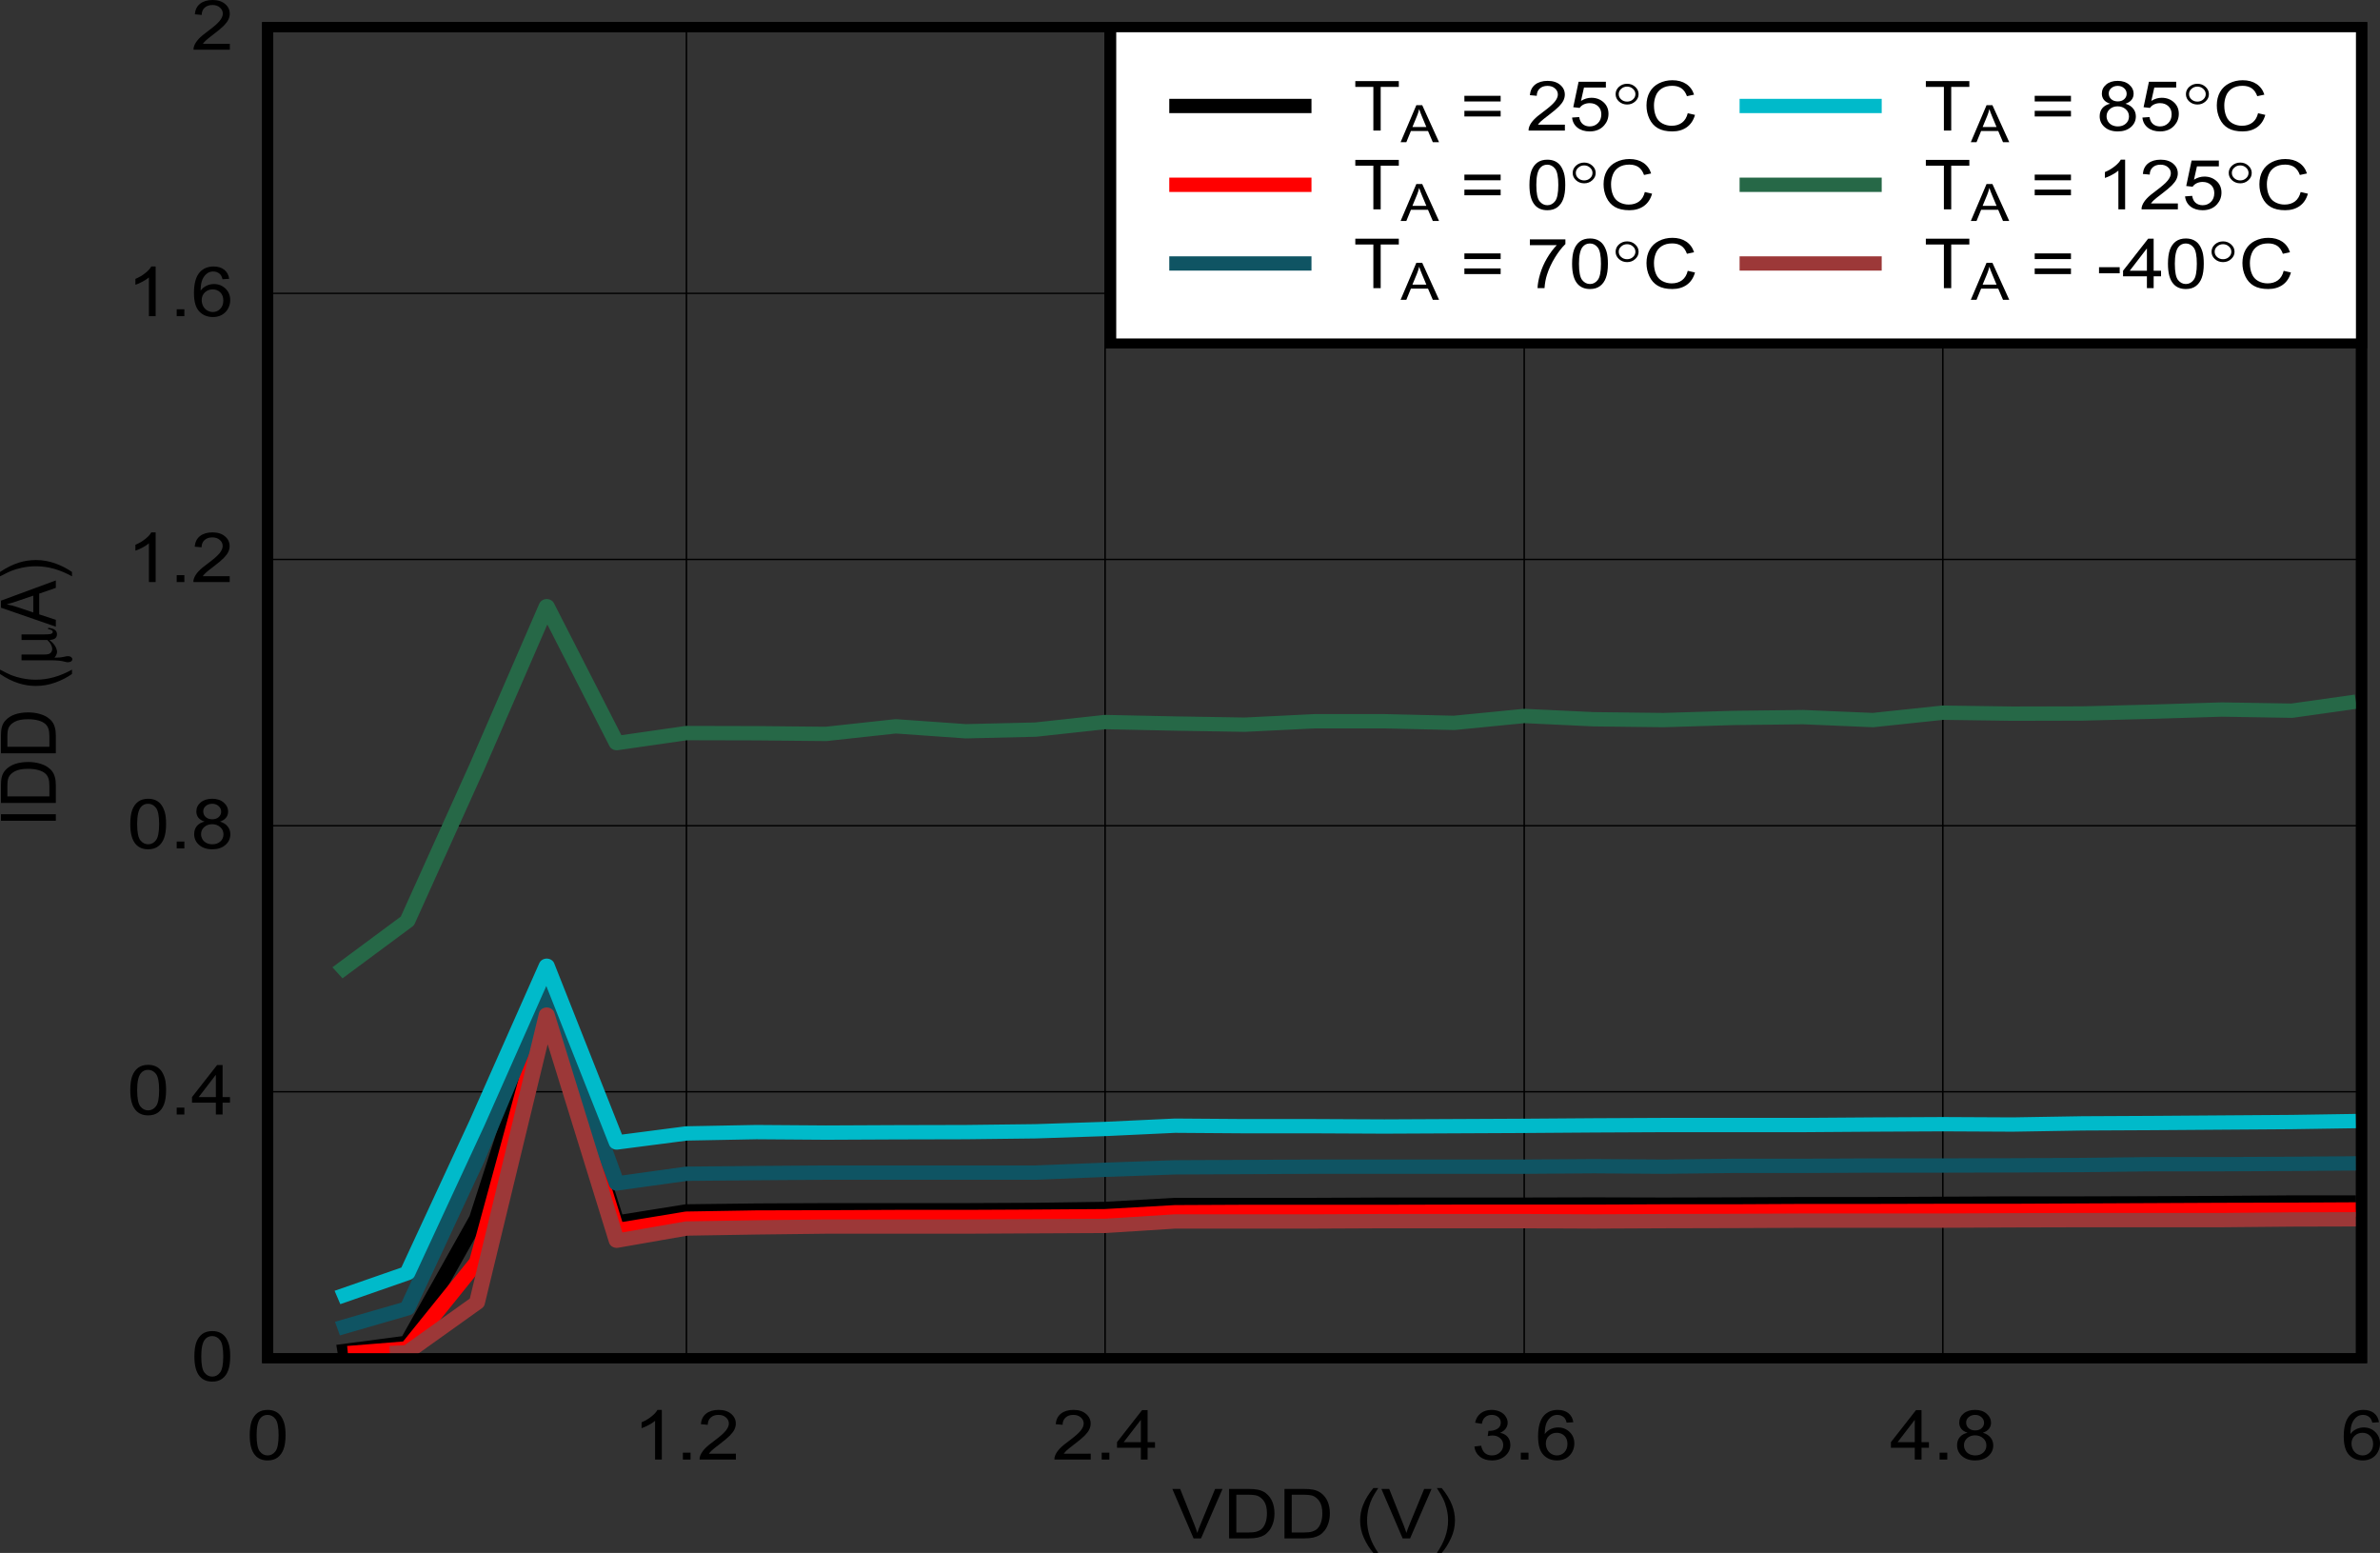 <?xml version="1.0" encoding="UTF-8" standalone="no"?>
<svg
   xmlns:dc="http://purl.org/dc/elements/1.1/"
   xmlns:cc="http://creativecommons.org/ns#"
   xmlns:rdf="http://www.w3.org/1999/02/22-rdf-syntax-ns#"
   xmlns:svg="http://www.w3.org/2000/svg"
   xmlns="http://www.w3.org/2000/svg"
   xmlns:xlink="http://www.w3.org/1999/xlink"
   xmlns:sodipodi="http://sodipodi.sourceforge.net/DTD/sodipodi-0.dtd"
   xmlns:inkscape="http://www.inkscape.org/namespaces/inkscape"
   sodipodi:docname="IDDvsVDD.pdf"
   id="svg442"
   version="1.2"
   viewBox="0 0 512.89 334.6"
   height="334.6pt"
   width="512.89pt">
  <rect x="0" y="0" width="512.89" height="334.6" fill="#333333" stroke="none"/>
  <sodipodi:namedview
     id="namedview444"
     inkscape:window-height="480"
     inkscape:window-width="640"
     inkscape:pageshadow="2"
     inkscape:pageopacity="0"
     guidetolerance="10"
     gridtolerance="10"
     objecttolerance="10"
     borderopacity="1"
     bordercolor="#666666"
     pagecolor="#ffffff" />
  <defs
     id="defs103">
    <g
       id="g101">
      <symbol
         id="glyph0-0"
         overflow="visible">
        <path
           inkscape:connector-curvature="0"
           id="path2"
           d="m 2.062,0 v -9.312 h 8.266 V 0 Z m 0.266,-0.234 h 7.75 v -8.844 h -7.75 z m 0,0"
           style="stroke:none" />
      </symbol>
      <symbol
         id="glyph0-1"
         overflow="visible">
        <path
           inkscape:connector-curvature="0"
           id="path5"
           d="M 4.656,0 0.078,-10.656 h 1.688 l 3.078,7.734 c 0.246,0.625 0.457,1.211 0.625,1.75 0.176,-0.582 0.391,-1.164 0.641,-1.75 l 3.188,-7.734 h 1.594 L 6.266,0 Z m 0,0"
           style="stroke:none" />
      </symbol>
      <symbol
         id="glyph0-2"
         overflow="visible">
        <path
           inkscape:connector-curvature="0"
           id="path8"
           d="m 1.281,0 v -10.656 h 4.078 c 0.914,0 1.613,0.055 2.094,0.156 0.676,0.137 1.254,0.387 1.734,0.75 0.621,0.48 1.094,1.09 1.406,1.828 0.309,0.742 0.469,1.586 0.469,2.531 0,0.812 -0.113,1.535 -0.328,2.156 -0.211,0.625 -0.48,1.148 -0.812,1.562 -0.324,0.406 -0.68,0.73 -1.062,0.969 -0.387,0.23 -0.855,0.41 -1.406,0.531 C 6.898,-0.055 6.262,0 5.547,0 Z m 1.562,-1.266 H 5.375 c 0.77,0 1.379,-0.062 1.828,-0.188 C 7.648,-1.586 8.004,-1.77 8.266,-2 8.637,-2.34 8.926,-2.797 9.125,-3.359 9.332,-3.918 9.438,-4.602 9.438,-5.406 9.438,-6.52 9.23,-7.375 8.828,-7.969 8.422,-8.57 7.93,-8.977 7.359,-9.188 6.93,-9.332 6.254,-9.406 5.328,-9.406 H 2.844 Z m 0,0"
           style="stroke:none" />
      </symbol>
      <symbol
         id="glyph0-3"
         overflow="visible">
        <path
           inkscape:connector-curvature="0"
           id="path11"
           d=""
           style="stroke:none" />
      </symbol>
      <symbol
         id="glyph0-4"
         overflow="visible">
        <path
           inkscape:connector-curvature="0"
           id="path14"
           d="M 3.859,3.141 C 3.055,2.223 2.379,1.152 1.828,-0.062 1.273,-1.277 1,-2.547 1,-3.859 1,-5.012 1.207,-6.117 1.625,-7.172 2.102,-8.398 2.848,-9.625 3.859,-10.844 H 4.906 C 4.258,-9.832 3.824,-9.113 3.609,-8.688 3.285,-8.008 3.027,-7.309 2.844,-6.594 2.613,-5.688 2.5,-4.773 2.5,-3.859 c 0,2.336 0.801,4.664 2.406,7 z m 0,0"
           style="stroke:none" />
      </symbol>
      <symbol
         id="glyph0-5"
         overflow="visible">
        <path
           inkscape:connector-curvature="0"
           id="path17"
           d="M 2.047,3.141 H 1 c 1.613,-2.336 2.422,-4.664 2.422,-7 0,-0.902 -0.121,-1.805 -0.359,-2.703 C 2.883,-7.289 2.629,-7.988 2.297,-8.656 2.086,-9.09 1.652,-9.82 1,-10.844 h 1.047 c 1.008,1.219 1.754,2.445 2.234,3.672 0.414,1.055 0.625,2.16 0.625,3.312 0,1.312 -0.285,2.582 -0.844,3.797 C 3.508,1.152 2.836,2.223 2.047,3.141 Z m 0,0"
           style="stroke:none" />
      </symbol>
      <symbol
         id="glyph0-6"
         overflow="visible">
        <path
           inkscape:connector-curvature="0"
           id="path20"
           d="m 0.688,-5.25 c 0,-1.258 0.141,-2.273 0.422,-3.047 0.289,-0.77 0.719,-1.363 1.281,-1.781 0.57,-0.414 1.289,-0.625 2.156,-0.625 0.633,0 1.191,0.117 1.672,0.344 0.477,0.23 0.875,0.566 1.188,1 0.309,0.438 0.555,0.973 0.734,1.594 0.176,0.617 0.266,1.457 0.266,2.516 0,1.25 -0.148,2.262 -0.438,3.031 C 7.688,-1.457 7.258,-0.863 6.688,-0.438 6.125,-0.02 5.41,0.188 4.547,0.188 3.398,0.188 2.504,-0.18 1.859,-0.922 1.078,-1.805 0.688,-3.25 0.688,-5.25 Z m 1.484,0 c 0,1.75 0.227,2.918 0.688,3.5 0.457,0.574 1.02,0.859 1.688,0.859 0.664,0 1.223,-0.289 1.672,-0.875 0.457,-0.582 0.688,-1.742 0.688,-3.484 0,-1.758 -0.23,-2.926 -0.688,-3.5 -0.449,-0.582 -1.012,-0.875 -1.688,-0.875 -0.668,0 -1.199,0.258 -1.594,0.766 C 2.426,-8.203 2.172,-6.996 2.172,-5.25 Z m 0,0"
           style="stroke:none" />
      </symbol>
      <symbol
         id="glyph0-7"
         overflow="visible">
        <path
           inkscape:connector-curvature="0"
           id="path23"
           d="M 6.156,0 H 4.703 v -8.344 c -0.344,0.305 -0.805,0.605 -1.375,0.906 -0.562,0.305 -1.074,0.527 -1.531,0.672 V -8.031 c 0.809,-0.34 1.52,-0.758 2.125,-1.25 0.613,-0.488 1.047,-0.961 1.297,-1.422 h 0.938 z m 0,0"
           style="stroke:none" />
      </symbol>
      <symbol
         id="glyph0-8"
         overflow="visible">
        <path
           inkscape:connector-curvature="0"
           id="path26"
           d="M 1.5,0 V -1.484 H 3.156 V 0 Z m 0,0"
           style="stroke:none" />
      </symbol>
      <symbol
         id="glyph0-9"
         overflow="visible">
        <path
           inkscape:connector-curvature="0"
           id="path29"
           d="M 8.328,-1.266 V 0 H 0.5 C 0.488,-0.309 0.547,-0.613 0.672,-0.906 0.867,-1.383 1.188,-1.859 1.625,-2.328 2.059,-2.793 2.695,-3.332 3.531,-3.938 c 1.277,-0.945 2.145,-1.695 2.594,-2.25 0.457,-0.559 0.688,-1.086 0.688,-1.578 0,-0.52 -0.211,-0.957 -0.625,-1.312 C 5.781,-9.441 5.242,-9.625 4.578,-9.625 c -0.699,0 -1.258,0.195 -1.672,0.578 -0.418,0.375 -0.633,0.898 -0.641,1.562 L 0.781,-7.625 c 0.09,-0.996 0.473,-1.758 1.141,-2.281 0.676,-0.527 1.57,-0.797 2.688,-0.797 1.133,0 2.035,0.289 2.703,0.859 0.664,0.562 1,1.262 1,2.094 0,0.43 -0.102,0.852 -0.297,1.266 -0.199,0.406 -0.523,0.84 -0.969,1.297 -0.449,0.461 -1.195,1.086 -2.234,1.875 -0.875,0.668 -1.441,1.121 -1.688,1.359 -0.242,0.23 -0.445,0.461 -0.609,0.688 z m 0,0"
           style="stroke:none" />
      </symbol>
      <symbol
         id="glyph0-10"
         overflow="visible">
        <path
           inkscape:connector-curvature="0"
           id="path32"
           d="M 5.344,0 V -2.547 H 0.203 V -3.75 l 5.406,-6.906 h 1.188 V -3.75 h 1.594 v 1.203 H 6.797 V 0 Z m 0,-3.75 V -8.562 L 1.641,-3.75 Z m 0,0"
           style="stroke:none" />
      </symbol>
      <symbol
         id="glyph0-11"
         overflow="visible">
        <path
           inkscape:connector-curvature="0"
           id="path35"
           d="m 0.688,-2.812 1.453,-0.172 c 0.164,0.742 0.445,1.277 0.844,1.609 0.402,0.324 0.898,0.484 1.484,0.484 0.676,0 1.25,-0.211 1.719,-0.641 C 6.664,-1.957 6.906,-2.488 6.906,-3.125 6.906,-3.715 6.684,-4.207 6.25,-4.594 5.812,-4.988 5.254,-5.188 4.578,-5.188 c -0.273,0 -0.613,0.051 -1.016,0.141 L 3.719,-6.188 c 0.09,0 0.172,0 0.234,0 0.621,0 1.18,-0.141 1.672,-0.422 0.496,-0.289 0.75,-0.742 0.75,-1.359 0,-0.477 -0.184,-0.875 -0.547,-1.188 C 5.461,-9.465 4.996,-9.625 4.438,-9.625 c -0.574,0 -1.051,0.164 -1.422,0.484 -0.375,0.312 -0.617,0.793 -0.719,1.438 L 0.844,-7.938 c 0.176,-0.871 0.578,-1.551 1.203,-2.031 0.633,-0.488 1.422,-0.734 2.359,-0.734 0.645,0 1.238,0.129 1.781,0.375 0.539,0.25 0.953,0.598 1.234,1.031 0.289,0.43 0.438,0.883 0.438,1.359 0,0.469 -0.145,0.895 -0.422,1.266 -0.273,0.375 -0.676,0.68 -1.203,0.906 0.695,0.137 1.238,0.434 1.625,0.891 0.383,0.461 0.578,1.039 0.578,1.734 0,0.93 -0.379,1.715 -1.125,2.359 -0.75,0.648 -1.707,0.969 -2.859,0.969 -1.043,0 -1.91,-0.273 -2.594,-0.828 C 1.18,-1.199 0.789,-1.926 0.688,-2.812 Z m 0,0"
           style="stroke:none" />
      </symbol>
      <symbol
         id="glyph0-12"
         overflow="visible">
        <path
           inkscape:connector-curvature="0"
           id="path38"
           d="m 8.219,-8.047 -1.438,0.094 C 6.656,-8.461 6.473,-8.832 6.234,-9.062 5.836,-9.434 5.352,-9.625 4.781,-9.625 4.312,-9.625 3.902,-9.508 3.562,-9.281 3.102,-8.977 2.738,-8.535 2.469,-7.953 2.207,-7.379 2.07,-6.559 2.062,-5.5 2.414,-5.977 2.844,-6.332 3.344,-6.562 3.852,-6.801 4.383,-6.922 4.938,-6.922 c 0.965,0 1.789,0.324 2.469,0.969 0.684,0.648 1.031,1.48 1.031,2.5 0,0.668 -0.164,1.289 -0.484,1.859 C 7.629,-1.02 7.184,-0.574 6.625,-0.266 6.07,0.035 5.441,0.188 4.734,0.188 3.516,0.188 2.523,-0.211 1.766,-1.016 1.004,-1.816 0.625,-3.141 0.625,-4.984 c 0,-2.059 0.422,-3.562 1.266,-4.5 0.738,-0.809 1.734,-1.219 2.984,-1.219 0.926,0 1.688,0.238 2.281,0.703 0.59,0.469 0.945,1.121 1.062,1.953 z m -5.922,4.594 c 0,0.449 0.102,0.883 0.312,1.297 C 2.824,-1.75 3.125,-1.434 3.5,-1.219 3.883,-1 4.285,-0.891 4.703,-0.891 c 0.613,0 1.141,-0.223 1.578,-0.672 0.445,-0.445 0.672,-1.051 0.672,-1.812 0,-0.738 -0.223,-1.32 -0.656,-1.75 -0.438,-0.426 -0.988,-0.641 -1.641,-0.641 -0.656,0 -1.215,0.215 -1.672,0.641 -0.461,0.43 -0.688,0.988 -0.688,1.672 z m 0,0"
           style="stroke:none" />
      </symbol>
      <symbol
         id="glyph0-13"
         overflow="visible">
        <path
           inkscape:connector-curvature="0"
           id="path41"
           d="M 2.922,-5.781 C 2.316,-5.977 1.867,-6.258 1.578,-6.625 c -0.293,-0.371 -0.438,-0.816 -0.438,-1.328 0,-0.777 0.305,-1.43 0.922,-1.953 0.621,-0.527 1.453,-0.797 2.484,-0.797 1.027,0 1.859,0.273 2.484,0.812 0.633,0.543 0.953,1.199 0.953,1.969 0,0.5 -0.148,0.934 -0.438,1.297 -0.281,0.367 -0.723,0.648 -1.312,0.844 0.727,0.219 1.281,0.57 1.656,1.047 0.383,0.469 0.578,1.035 0.578,1.688 0,0.918 -0.363,1.691 -1.078,2.312 C 6.672,-0.117 5.727,0.188 4.562,0.188 3.395,0.188 2.449,-0.125 1.734,-0.75 c -0.711,-0.621 -1.062,-1.398 -1.062,-2.328 0,-0.695 0.191,-1.281 0.578,-1.75 0.395,-0.465 0.953,-0.785 1.672,-0.953 z M 2.625,-8 c 0,0.512 0.18,0.93 0.547,1.25 0.363,0.312 0.832,0.469 1.406,0.469 0.559,0 1.02,-0.156 1.375,-0.469 0.352,-0.32 0.531,-0.711 0.531,-1.172 0,-0.477 -0.184,-0.879 -0.547,-1.203 -0.367,-0.332 -0.824,-0.5 -1.375,-0.5 -0.555,0 -1.02,0.164 -1.391,0.484 C 2.805,-8.828 2.625,-8.445 2.625,-8 Z m -0.469,4.922 c 0,0.375 0.098,0.742 0.297,1.094 0.195,0.344 0.488,0.617 0.875,0.812 0.395,0.188 0.812,0.281 1.25,0.281 0.695,0 1.27,-0.195 1.719,-0.594 0.457,-0.402 0.688,-0.922 0.688,-1.547 0,-0.633 -0.238,-1.156 -0.703,-1.562 -0.469,-0.414 -1.055,-0.625 -1.75,-0.625 -0.68,0 -1.246,0.211 -1.703,0.625 C 2.379,-4.188 2.156,-3.68 2.156,-3.078 Z m 0,0"
           style="stroke:none" />
      </symbol>
      <symbol
         id="glyph0-14"
         overflow="visible">
        <path
           inkscape:connector-curvature="0"
           id="path44"
           d="M 4.281,0 V -9.406 H 0.391 v -1.25 h 9.375 v 1.25 H 5.859 V 0 Z m 0,0"
           style="stroke:none" />
      </symbol>
      <symbol
         id="glyph0-15"
         overflow="visible">
        <path
           inkscape:connector-curvature="0"
           id="path47"
           d="m 8.734,-6.266 h -7.812 v -1.219 h 7.812 z m 0,3.234 h -7.812 V -4.25 h 7.812 z m 0,0"
           style="stroke:none" />
      </symbol>
      <symbol
         id="glyph0-16"
         overflow="visible">
        <path
           inkscape:connector-curvature="0"
           id="path50"
           d="M 0.688,-2.797 2.219,-2.906 c 0.102,0.668 0.359,1.176 0.766,1.516 0.414,0.336 0.914,0.5 1.5,0.5 C 5.18,-0.891 5.77,-1.125 6.25,-1.594 6.738,-2.07 6.984,-2.707 6.984,-3.5 6.984,-4.238 6.746,-4.82 6.281,-5.25 5.82,-5.684 5.215,-5.906 4.469,-5.906 4,-5.906 3.57,-5.809 3.188,-5.625 c -0.375,0.188 -0.668,0.441 -0.875,0.75 l -1.375,-0.156 1.156,-5.484 h 5.875 v 1.25 H 3.25 l -0.641,2.875 C 3.324,-6.836 4.07,-7.062 4.844,-7.062 c 1.039,0 1.914,0.324 2.625,0.969 0.707,0.637 1.062,1.465 1.062,2.484 0,0.961 -0.316,1.793 -0.938,2.5 C 6.832,-0.242 5.793,0.188 4.484,0.188 3.41,0.188 2.527,-0.082 1.844,-0.625 1.164,-1.176 0.777,-1.898 0.688,-2.797 Z m 0,0"
           style="stroke:none" />
      </symbol>
      <symbol
         id="glyph0-17"
         overflow="visible">
        <path
           inkscape:connector-curvature="0"
           id="path53"
           d="m 9.719,-3.734 1.562,0.359 c -0.324,1.156 -0.914,2.043 -1.766,2.656 -0.855,0.605 -1.898,0.906 -3.125,0.906 -1.281,0 -2.324,-0.234 -3.125,-0.703 -0.793,-0.465 -1.398,-1.145 -1.812,-2.031 -0.418,-0.883 -0.625,-1.836 -0.625,-2.859 0,-1.113 0.234,-2.082 0.703,-2.906 0.465,-0.82 1.133,-1.445 2,-1.875 0.871,-0.434 1.832,-0.656 2.875,-0.656 1.184,0 2.18,0.273 2.984,0.812 0.809,0.543 1.375,1.309 1.688,2.297 L 9.547,-7.406 C 9.266,-8.184 8.863,-8.754 8.344,-9.109 7.82,-9.461 7.164,-9.641 6.375,-9.641 c -0.906,0 -1.668,0.199 -2.281,0.594 -0.605,0.398 -1.035,0.93 -1.281,1.594 -0.25,0.656 -0.375,1.336 -0.375,2.031 0,0.906 0.145,1.699 0.438,2.375 0.289,0.68 0.742,1.184 1.359,1.516 0.621,0.336 1.297,0.5 2.016,0.5 0.883,0 1.629,-0.223 2.234,-0.672 C 9.086,-2.16 9.5,-2.836 9.719,-3.734 Z m 0,0"
           style="stroke:none" />
      </symbol>
      <symbol
         id="glyph0-18"
         overflow="visible">
        <path
           inkscape:connector-curvature="0"
           id="path56"
           d="m 0.781,-9.266 v -1.25 H 8.438 V -9.5 c -0.75,0.719 -1.496,1.68 -2.234,2.875 -0.742,1.199 -1.316,2.43 -1.719,3.688 C 4.191,-2.039 4.008,-1.059 3.938,0 h -1.5 c 0.02,-0.84 0.203,-1.859 0.547,-3.047 0.352,-1.184 0.852,-2.328 1.5,-3.422 0.652,-1.102 1.352,-2.035 2.094,-2.797 z m 0,0"
           style="stroke:none" />
      </symbol>
      <symbol
         id="glyph0-19"
         overflow="visible">
        <path
           inkscape:connector-curvature="0"
           id="path59"
           d="m 0.531,-3.203 v -1.312 h 4.453 v 1.312 z m 0,0"
           style="stroke:none" />
      </symbol>
      <symbol
         id="glyph1-0"
         overflow="visible">
        <path
           inkscape:connector-curvature="0"
           id="path62"
           d="M 0,-1.859 H -10.328 V -9.312 H 0 Z M -0.266,-2.094 v -6.984 h -9.812 v 6.984 z m 0,0"
           style="stroke:none" />
      </symbol>
      <symbol
         id="glyph1-1"
         overflow="visible">
        <path
           inkscape:connector-curvature="0"
           id="path65"
           d="m 0,-1.391 h -11.828 v -1.406 H 0 Z m 0,0"
           style="stroke:none" />
      </symbol>
      <symbol
         id="glyph1-2"
         overflow="visible">
        <path
           inkscape:connector-curvature="0"
           id="path68"
           d="m 0,-1.156 h -11.828 v -3.672 c 0,-0.82 0.059,-1.453 0.172,-1.891 0.148,-0.613 0.43,-1.133 0.844,-1.562 0.523,-0.559 1.195,-0.984 2.016,-1.266 0.824,-0.277 1.762,-0.422 2.812,-0.422 0.898,0 1.695,0.102 2.391,0.297 0.699,0.188 1.277,0.434 1.734,0.734 0.449,0.293 0.805,0.617 1.062,0.969 0.262,0.344 0.461,0.77 0.594,1.266 C -0.066,-6.211 0,-5.645 0,-5 Z M -1.391,-2.562 v -2.266 c 0,-0.707 -0.07,-1.258 -0.219,-1.656 -0.145,-0.402 -0.352,-0.727 -0.625,-0.969 C -2.598,-7.785 -3.094,-8.039 -3.719,-8.219 -4.352,-8.402 -5.113,-8.5 -6,-8.5 c -1.238,0 -2.191,0.184 -2.859,0.547 -0.664,0.367 -1.109,0.809 -1.328,1.328 -0.164,0.375 -0.25,0.988 -0.25,1.828 V -2.562 Z m 0,0"
           style="stroke:none" />
      </symbol>
      <symbol
         id="glyph1-3"
         overflow="visible">
        <path
           inkscape:connector-curvature="0"
           id="path71"
           d=""
           style="stroke:none" />
      </symbol>
      <symbol
         id="glyph1-4"
         overflow="visible">
        <path
           inkscape:connector-curvature="0"
           id="path74"
           d="m 3.484,-3.484 c -1.012,0.719 -2.195,1.332 -3.547,1.828 -1.363,0.5 -2.77,0.75 -4.219,0.75 -1.277,0 -2.508,-0.188 -3.688,-0.562 -1.363,-0.426 -2.719,-1.098 -4.062,-2.016 v -0.938 c 1.117,0.586 1.914,0.977 2.391,1.172 0.742,0.293 1.52,0.523 2.328,0.688 1.012,0.211 2.023,0.312 3.031,0.312 2.594,0 5.18,-0.723 7.766,-2.172 z m 0,0"
           style="stroke:none" />
      </symbol>
      <symbol
         id="glyph1-5"
         overflow="visible">
        <path
           inkscape:connector-curvature="0"
           id="path77"
           d="m 0,0.016 -11.828,-4.094 V -5.594 L 0,-9.953 v 1.609 l -3.578,1.234 v 4.469 L 0,-1.469 Z m -4.859,-3.062 v -3.625 l -3.281,1.109 c -0.988,0.344 -1.805,0.602 -2.453,0.766 0.762,0.137 1.52,0.332 2.266,0.578 z m 0,0"
           style="stroke:none" />
      </symbol>
      <symbol
         id="glyph1-6"
         overflow="visible">
        <path
           inkscape:connector-curvature="0"
           id="path80"
           d="m 3.484,-1.844 v 0.938 C 0.898,-2.352 -1.688,-3.078 -4.281,-3.078 c -1.008,0 -2.008,0.105 -3,0.312 -0.809,0.168 -1.586,0.398 -2.328,0.688 -0.488,0.199 -1.297,0.59 -2.422,1.172 v -0.938 c 1.344,-0.902 2.699,-1.578 4.062,-2.016 1.18,-0.371 2.41,-0.562 3.688,-0.562 1.449,0 2.855,0.254 4.219,0.75 1.352,0.5 2.535,1.113 3.547,1.828 z m 0,0"
           style="stroke:none" />
      </symbol>
      <symbol
         id="glyph2-0"
         overflow="visible">
        <path
           inkscape:connector-curvature="0"
           id="path83"
           d="M 0,-0.75 H -10.328 V -8.188 H 0 Z M -0.266,-0.984 V -7.969 h -9.812 v 6.984 z m 0,0"
           style="stroke:none" />
      </symbol>
      <symbol
         id="glyph2-1"
         overflow="visible">
        <path
           inkscape:connector-curvature="0"
           id="path86"
           d="m -7.391,-6.906 h 4.859 c 0.648,0 1.102,-0.023 1.359,-0.078 0.188,-0.051 0.324,-0.117 0.406,-0.203 0.074,-0.082 0.109,-0.176 0.109,-0.281 0,-0.113 -0.066,-0.223 -0.203,-0.328 -0.133,-0.102 -0.398,-0.18 -0.797,-0.234 v -0.297 c 0.719,0.086 1.223,0.246 1.5,0.484 0.27,0.23 0.406,0.527 0.406,0.891 0,0.367 -0.121,0.66 -0.359,0.875 -0.238,0.211 -0.66,0.336 -1.266,0.375 0.617,0.492 1.043,0.961 1.281,1.406 0.238,0.449 0.359,0.836 0.359,1.156 0,0.219 -0.055,0.434 -0.156,0.641 -0.094,0.211 -0.227,0.414 -0.406,0.609 0.777,0.012 1.461,-0.051 2.047,-0.188 0.402,-0.09 0.691,-0.141 0.859,-0.141 0.289,0 0.52,0.07 0.688,0.203 0.176,0.137 0.266,0.289 0.266,0.453 0,0.18 -0.074,0.324 -0.219,0.438 C 3.133,-0.977 2.879,-0.906 2.578,-0.906 2.422,-0.906 2.23,-0.938 2.016,-1 1.504,-1.133 1.059,-1.219 0.688,-1.25 0.039,-1.301 -0.504,-1.328 -0.953,-1.328 h -6.438 V -2.562 h 4.656 c 0.555,0 0.949,-0.035 1.188,-0.109 0.242,-0.082 0.434,-0.227 0.578,-0.438 0.137,-0.215 0.203,-0.438 0.203,-0.656 0,-0.246 -0.082,-0.547 -0.25,-0.891 -0.164,-0.34 -0.438,-0.691 -0.812,-1.047 h -5.562 z m 0,0"
           style="stroke:none" />
      </symbol>
      <symbol
         id="glyph3-0"
         overflow="visible">
        <path
           inkscape:connector-curvature="0"
           id="path89"
           d="M 1.547,0 V -6.953 H 7.719 V 0 Z m 0.188,-0.172 H 7.531 V -6.781 H 1.734 Z m 0,0"
           style="stroke:none" />
      </symbol>
      <symbol
         id="glyph3-1"
         overflow="visible">
        <path
           inkscape:connector-curvature="0"
           id="path92"
           d="M -0.016,0 3.375,-7.969 H 4.641 L 8.266,0 h -1.344 l -1.031,-2.406 h -3.688 L 1.219,0 Z M 2.531,-3.266 h 3 L 4.609,-5.469 C 4.328,-6.145 4.117,-6.695 3.984,-7.125 3.867,-6.613 3.707,-6.105 3.5,-5.609 Z m 0,0"
           style="stroke:none" />
      </symbol>
      <symbol
         id="glyph4-0"
         overflow="visible">
        <path
           inkscape:connector-curvature="0"
           id="path95"
           d="M 0.828,0 V -9.312 H 9.094 V 0 Z M 1.094,-0.234 h 7.75 v -8.844 h -7.75 z m 0,0"
           style="stroke:none" />
      </symbol>
      <symbol
         id="glyph4-1"
         overflow="visible">
        <path
           inkscape:connector-curvature="0"
           id="path98"
           d="m 5.781,-7.844 c 0,0.617 -0.246,1.145 -0.734,1.578 -0.48,0.438 -1.059,0.656 -1.734,0.656 -0.688,0 -1.277,-0.219 -1.766,-0.656 -0.48,-0.434 -0.719,-0.961 -0.719,-1.578 0,-0.613 0.238,-1.141 0.719,-1.578 0.488,-0.434 1.078,-0.656 1.766,-0.656 0.676,0 1.254,0.223 1.734,0.656 0.488,0.438 0.734,0.965 0.734,1.578 z m -0.688,-0.016 c 0,-0.434 -0.18,-0.812 -0.531,-1.125 C 4.219,-9.305 3.793,-9.469 3.297,-9.469 c -0.492,0 -0.914,0.164 -1.266,0.484 -0.355,0.312 -0.531,0.691 -0.531,1.125 0,0.461 0.176,0.848 0.531,1.156 0.352,0.312 0.773,0.469 1.266,0.469 0.496,0 0.922,-0.156 1.266,-0.469 0.352,-0.309 0.531,-0.695 0.531,-1.156 z m 0,0"
           style="stroke:none" />
      </symbol>
    </g>
  </defs>
  <g
     transform="translate(-62.055,-72.723)"
     id="surface1">
    <g
       id="g113"
       style="fill:#000000;fill-opacity:1">
      <use
         height="100%"
         width="100%"
         id="use105"
         y="404.183"
         x="314.614"
         xlink:href="#glyph0-1" />
      <use
         height="100%"
         width="100%"
         id="use107"
         y="404.183"
         x="325.642"
         xlink:href="#glyph0-2" />
      <use
         height="100%"
         width="100%"
         id="use109"
         y="404.183"
         x="337.579"
         xlink:href="#glyph0-2" />
      <use
         height="100%"
         width="100%"
         id="use111"
         y="404.183"
         x="349.516"
         xlink:href="#glyph0-3" />
    </g>
    <g
       id="g121"
       style="fill:#000000;fill-opacity:1">
      <use
         height="100%"
         width="100%"
         id="use115"
         y="404.183"
         x="354.162"
         xlink:href="#glyph0-4" />
      <use
         height="100%"
         width="100%"
         id="use117"
         y="404.183"
         x="359.667"
         xlink:href="#glyph0-1" />
      <use
         height="100%"
         width="100%"
         id="use119"
         y="404.183"
         x="370.695"
         xlink:href="#glyph0-5" />
    </g>
    <g
       id="g133"
       style="fill:#000000;fill-opacity:1">
      <use
         height="100%"
         width="100%"
         id="use123"
         y="250.952"
         x="74.086"
         xlink:href="#glyph1-1" />
      <use
         height="100%"
         width="100%"
         id="use125"
         y="246.875"
         x="74.086"
         xlink:href="#glyph1-2" />
      <use
         height="100%"
         width="100%"
         id="use127"
         y="236.187"
         x="74.086"
         xlink:href="#glyph1-2" />
      <use
         height="100%"
         width="100%"
         id="use129"
         y="225.498"
         x="74.086"
         xlink:href="#glyph1-3" />
      <use
         height="100%"
         width="100%"
         id="use131"
         y="221.421"
         x="74.086"
         xlink:href="#glyph1-4" />
    </g>
    <g
       id="g137"
       style="fill:#000000;fill-opacity:1">
      <use
         height="100%"
         width="100%"
         id="use135"
         y="216.315"
         x="74.086"
         xlink:href="#glyph2-1" />
    </g>
    <g
       id="g143"
       style="fill:#000000;fill-opacity:1">
      <use
         height="100%"
         width="100%"
         id="use139"
         y="207.734"
         x="74.086"
         xlink:href="#glyph1-5" />
      <use
         height="100%"
         width="100%"
         id="use141"
         y="197.807"
         x="74.086"
         xlink:href="#glyph1-6" />
    </g>
    <path
       inkscape:connector-curvature="0"
       id="path145"
       transform="matrix(2.359,5.94212e-8,-2.00164e-8,-2.125,51.49,414.22)"
       d="m 28.931,22.994 191.279,5e-6 V 157.953 l -191.279,-10e-6 z m 0,0"
       style="fill:none;stroke:#000000;stroke-width:1.018;stroke-linecap:round;stroke-linejoin:miter;stroke-miterlimit:10;stroke-opacity:1" />
    <g
       id="g149"
       style="fill:#000000;fill-opacity:1">
      <use
         height="100%"
         width="100%"
         id="use147"
         y="387.201"
         x="115.183"
         xlink:href="#glyph0-6" />
    </g>
    <path
       inkscape:connector-curvature="0"
       id="path151"
       transform="matrix(2.359,5.94212e-8,-2.00164e-8,-2.125,51.49,414.22)"
       d="m 67.186,157.949 -2e-6,-134.974"
       style="fill:none;stroke:#000000;stroke-width:0.14;stroke-linecap:butt;stroke-linejoin:round;stroke-miterlimit:10;stroke-opacity:1" />
    <g
       id="g159"
       style="fill:#000000;fill-opacity:1">
      <use
         height="100%"
         width="100%"
         id="use153"
         y="387.201"
         x="198.52"
         xlink:href="#glyph0-7" />
      <use
         height="100%"
         width="100%"
         id="use155"
         y="387.201"
         x="207.713"
         xlink:href="#glyph0-8" />
      <use
         height="100%"
         width="100%"
         id="use157"
         y="387.201"
         x="212.309"
         xlink:href="#glyph0-9" />
    </g>
    <path
       inkscape:connector-curvature="0"
       id="path161"
       transform="matrix(2.359,5.94212e-8,-2.00164e-8,-2.125,51.49,414.22)"
       d="M 105.431,157.949 V 22.975"
       style="fill:none;stroke:#000000;stroke-width:0.14;stroke-linecap:butt;stroke-linejoin:round;stroke-miterlimit:10;stroke-opacity:1" />
    <g
       id="g169"
       style="fill:#000000;fill-opacity:1">
      <use
         height="100%"
         width="100%"
         id="use163"
         y="387.201"
         x="288.778"
         xlink:href="#glyph0-9" />
      <use
         height="100%"
         width="100%"
         id="use165"
         y="387.201"
         x="297.971"
         xlink:href="#glyph0-8" />
      <use
         height="100%"
         width="100%"
         id="use167"
         y="387.201"
         x="302.567"
         xlink:href="#glyph0-10" />
    </g>
    <path
       inkscape:connector-curvature="0"
       id="path171"
       transform="matrix(2.359,5.94212e-8,-2.00164e-8,-2.125,51.49,414.22)"
       d="m 143.719,157.949 -1e-5,-134.974"
       style="fill:none;stroke:#000000;stroke-width:0.14;stroke-linecap:butt;stroke-linejoin:round;stroke-miterlimit:10;stroke-opacity:1" />
    <g
       id="g179"
       style="fill:#000000;fill-opacity:1">
      <use
         height="100%"
         width="100%"
         id="use173"
         y="387.201"
         x="379.097"
         xlink:href="#glyph0-11" />
      <use
         height="100%"
         width="100%"
         id="use175"
         y="387.201"
         x="388.29"
         xlink:href="#glyph0-8" />
      <use
         height="100%"
         width="100%"
         id="use177"
         y="387.201"
         x="392.886"
         xlink:href="#glyph0-12" />
    </g>
    <path
       inkscape:connector-curvature="0"
       id="path181"
       transform="matrix(2.359,5.94212e-8,-2.00164e-8,-2.125,51.49,414.22)"
       d="M 181.96,157.949 V 22.975"
       style="fill:none;stroke:#000000;stroke-width:0.14;stroke-linecap:butt;stroke-linejoin:round;stroke-miterlimit:10;stroke-opacity:1" />
    <g
       id="g189"
       style="fill:#000000;fill-opacity:1">
      <use
         height="100%"
         width="100%"
         id="use183"
         y="387.201"
         x="469.345"
         xlink:href="#glyph0-10" />
      <use
         height="100%"
         width="100%"
         id="use185"
         y="387.201"
         x="478.538"
         xlink:href="#glyph0-8" />
      <use
         height="100%"
         width="100%"
         id="use187"
         y="387.201"
         x="483.134"
         xlink:href="#glyph0-13" />
    </g>
    <g
       id="g193"
       style="fill:#000000;fill-opacity:1">
      <use
         height="100%"
         width="100%"
         id="use191"
         y="387.201"
         x="566.507"
         xlink:href="#glyph0-12" />
    </g>
    <g
       id="g197"
       style="fill:#000000;fill-opacity:1">
      <use
         height="100%"
         width="100%"
         id="use195"
         y="370.218"
         x="103.256"
         xlink:href="#glyph0-6" />
    </g>
    <path
       inkscape:connector-curvature="0"
       id="path199"
       transform="matrix(2.359,5.94212e-8,-2.00164e-8,-2.125,51.49,414.22)"
       d="m 28.931,50.005 191.32,5e-6"
       style="fill:none;stroke:#000000;stroke-width:0.14;stroke-linecap:butt;stroke-linejoin:round;stroke-miterlimit:10;stroke-opacity:1" />
    <g
       id="g207"
       style="fill:#000000;fill-opacity:1">
      <use
         height="100%"
         width="100%"
         id="use201"
         y="312.855"
         x="89.439"
         xlink:href="#glyph0-6" />
      <use
         height="100%"
         width="100%"
         id="use203"
         y="312.855"
         x="98.632"
         xlink:href="#glyph0-8" />
      <use
         height="100%"
         width="100%"
         id="use205"
         y="312.855"
         x="103.228"
         xlink:href="#glyph0-10" />
    </g>
    <path
       inkscape:connector-curvature="0"
       id="path209"
       transform="matrix(2.359,5.94212e-8,-2.00164e-8,-2.125,51.49,414.22)"
       d="m 28.931,76.983 191.32,5e-6"
       style="fill:none;stroke:#000000;stroke-width:0.14;stroke-linecap:butt;stroke-linejoin:round;stroke-miterlimit:10;stroke-opacity:1" />
    <g
       id="g217"
       style="fill:#000000;fill-opacity:1">
      <use
         height="100%"
         width="100%"
         id="use211"
         y="255.525"
         x="89.439"
         xlink:href="#glyph0-6" />
      <use
         height="100%"
         width="100%"
         id="use213"
         y="255.525"
         x="98.632"
         xlink:href="#glyph0-8" />
      <use
         height="100%"
         width="100%"
         id="use215"
         y="255.525"
         x="103.228"
         xlink:href="#glyph0-13" />
    </g>
    <path
       inkscape:connector-curvature="0"
       id="path219"
       transform="matrix(2.359,5.94212e-8,-2.00164e-8,-2.125,51.49,414.22)"
       d="M 28.931,103.98 H 220.251"
       style="fill:none;stroke:#000000;stroke-width:0.14;stroke-linecap:butt;stroke-linejoin:round;stroke-miterlimit:10;stroke-opacity:1" />
    <g
       id="g227"
       style="fill:#000000;fill-opacity:1">
      <use
         height="100%"
         width="100%"
         id="use221"
         y="198.132"
         x="89.439"
         xlink:href="#glyph0-7" />
      <use
         height="100%"
         width="100%"
         id="use223"
         y="198.132"
         x="98.632"
         xlink:href="#glyph0-8" />
      <use
         height="100%"
         width="100%"
         id="use225"
         y="198.132"
         x="103.228"
         xlink:href="#glyph0-9" />
    </g>
    <path
       inkscape:connector-curvature="0"
       id="path229"
       transform="matrix(2.359,5.94212e-8,-2.00164e-8,-2.125,51.49,414.22)"
       d="M 28.931,130.96 H 220.251"
       style="fill:none;stroke:#000000;stroke-width:0.14;stroke-linecap:butt;stroke-linejoin:round;stroke-miterlimit:10;stroke-opacity:1" />
    <g
       id="g237"
       style="fill:#000000;fill-opacity:1">
      <use
         height="100%"
         width="100%"
         id="use231"
         y="140.843"
         x="89.439"
         xlink:href="#glyph0-7" />
      <use
         height="100%"
         width="100%"
         id="use233"
         y="140.843"
         x="98.632"
         xlink:href="#glyph0-8" />
      <use
         height="100%"
         width="100%"
         id="use235"
         y="140.843"
         x="103.228"
         xlink:href="#glyph0-12" />
    </g>
    <g
       id="g241"
       style="fill:#000000;fill-opacity:1">
      <use
         height="100%"
         width="100%"
         id="use239"
         y="83.426"
         x="103.256"
         xlink:href="#glyph0-9" />
    </g>
    <path
       inkscape:connector-curvature="0"
       id="path243"
       transform="matrix(2.359,5.94212e-8,-2.00164e-8,-2.125,51.49,414.22)"
       d="m 35.305,23.628 6.389,0.934 6.357,12.579 6.372,21.907 6.391,-22.305 6.372,1.132 6.391,0.085 6.357,0.033 12.763,1e-6 6.374,0.033 6.359,0.099 6.389,0.403 12.761,1e-6 6.369,0.031 12.77,10e-7 6.351,0.018 6.379,-0.018 6.391,0.018 6.351,0.033 h 6.379 l 6.391,0.033 6.369,0.033 6.391,10e-7 6.381,0.017 6.349,0.033 6.391,0.051 5.859,10e-7"
       style="fill:none;stroke:#000000;stroke-width:1.452;stroke-linecap:butt;stroke-linejoin:round;stroke-miterlimit:10;stroke-opacity:1" />
    <path
       inkscape:connector-curvature="0"
       id="path245"
       transform="matrix(2.359,5.94212e-8,-2.00164e-8,-2.125,51.49,414.22)"
       d="m 36.255,23.51 5.439,0.483 6.357,8.759 6.372,25.976 6.391,-22.756 6.372,1.167 6.391,0.118 6.357,0.017 6.374,0.033 h 6.389 l 6.374,0.033 6.359,0.05 6.389,0.401 6.371,0.033 h 12.76 l 6.361,0.017 h 12.76 l 6.379,0.033 h 6.391 l 6.351,0.035 h 6.379 l 6.391,0.017 h 6.369 l 6.391,0.033 6.381,0.033 6.349,0.033 6.391,0.017 5.859,0.033"
       style="fill:none;stroke:#ff0000;stroke-width:1.452;stroke-linecap:butt;stroke-linejoin:round;stroke-miterlimit:10;stroke-opacity:1" />
    <path
       inkscape:connector-curvature="0"
       id="path247"
       transform="matrix(2.359,5.94212e-8,-2.00164e-8,-2.125,51.49,414.22)"
       d="m 35.305,25.995 6.389,2.053 6.357,15.149 6.372,16.951 6.391,-19.438 6.372,0.985 6.391,0.066 6.357,0.051 19.137,10e-7 6.359,0.283 6.389,0.25 6.371,0.033 6.391,0.033 19.139,10e-7 6.351,0.05 6.379,-0.05 6.391,0.085 6.351,10e-7 6.379,0.033 6.391,10e-7 6.369,0.017 6.391,0.033 6.381,0.085 h 6.349 l 6.391,0.033 5.859,0.05"
       style="fill:none;stroke:#0f5463;stroke-width:1.452;stroke-linecap:butt;stroke-linejoin:round;stroke-miterlimit:10;stroke-opacity:1" />
    <path
       inkscape:connector-curvature="0"
       id="path249"
       transform="matrix(2.359,5.94212e-8,-2.00164e-8,-2.125,51.49,414.22)"
       d="m 35.305,29.15 6.389,2.469 6.357,15.217 6.372,15.949 6.391,-17.919 6.372,0.917 6.391,0.134 6.357,-0.05 6.374,0.033 6.389,0.017 6.374,0.083 6.359,0.235 6.389,0.333 6.371,-0.05 h 6.391 l 6.369,-0.033 6.361,0.033 6.409,0.033 6.351,0.05 6.379,0.033 12.741,10e-7 6.379,0.05 6.391,0.035 6.369,-0.035 6.391,0.118 6.381,0.035 6.349,0.05 6.391,0.05 5.859,0.099"
       style="fill:none;stroke:#00baca;stroke-width:1.452;stroke-linecap:butt;stroke-linejoin:round;stroke-miterlimit:10;stroke-opacity:1" />
    <path
       inkscape:connector-curvature="0"
       id="path251"
       transform="matrix(2.359,5.94212e-8,-2.00164e-8,-2.125,51.49,414.22)"
       d="m 35.305,62.068 6.389,5.256 6.357,15.633 6.372,16.283 6.391,-13.881 6.372,1.018 6.391,-0.017 6.357,-0.068 6.374,0.768 6.389,-0.5 6.374,0.167 6.359,0.767 6.389,-0.151 6.371,-0.116 6.391,0.349 h 6.369 l 6.361,-0.165 6.409,0.699 6.351,-0.333 6.379,-0.083 6.391,0.217 6.351,0.083 6.379,-0.3 6.391,0.75 6.369,-0.099 6.391,0.017 6.381,0.182 6.349,0.219 6.391,-0.118 5.859,0.917"
       style="fill:none;stroke:#266847;stroke-width:1.452;stroke-linecap:butt;stroke-linejoin:round;stroke-miterlimit:10;stroke-opacity:1" />
    <path
       inkscape:connector-curvature="0"
       id="path253"
       transform="matrix(2.359,5.94212e-8,-2.00164e-8,-2.125,51.49,414.22)"
       d="m 40.093,23.51 1.601,0.083 6.357,5.039 6.372,29.197 6.391,-22.923 6.372,1.235 6.391,0.116 6.357,0.083 12.763,10e-7 6.374,0.035 6.359,0.033 6.389,0.45 h 12.761 l 6.369,0.033 h 12.77 l 6.351,-0.033 6.379,0.033 6.391,0.017 6.351,0.033 h 12.77 l 6.369,0.033 6.391,0.018 h 12.73 l 6.391,0.066 5.859,0.017"
       style="fill:none;stroke:#9c3838;stroke-width:1.452;stroke-linecap:butt;stroke-linejoin:round;stroke-miterlimit:10;stroke-opacity:1" />
    <path
       inkscape:connector-curvature="0"
       id="path255"
       transform="matrix(2.359,5.94212e-8,-2.00164e-8,-2.125,51.49,414.22)"
       d="m 28.931,22.994 191.279,5e-6 V 157.953 l -191.279,-10e-6 z m 0,0"
       style="fill:none;stroke:#000000;stroke-width:1.018;stroke-linecap:round;stroke-linejoin:miter;stroke-miterlimit:10;stroke-opacity:1" />
    <path
       inkscape:connector-curvature="0"
       id="path257"
       transform="matrix(2.359,5.94212e-8,-2.00164e-8,-2.125,51.49,414.22)"
       d="m 105.94,125.879 h 114.269 v 32.068 H 105.94 Z m 0,0"
       style="fill:#ffffff;fill-opacity:1;fill-rule:evenodd;stroke:#000000;stroke-width:1.018;stroke-linecap:round;stroke-linejoin:miter;stroke-miterlimit:10;stroke-opacity:1" />
    <path
       inkscape:connector-curvature="0"
       id="path259"
       transform="matrix(2.359,5.94212e-8,-2.00164e-8,-2.125,51.49,414.22)"
       d="m 112.02,149.96 h 11.539"
       style="fill:none;stroke:#000000;stroke-width:1.452;stroke-linecap:square;stroke-linejoin:round;stroke-miterlimit:10;stroke-opacity:1" />
    <g
       id="g263"
       style="fill:#000000;fill-opacity:1">
      <use
         height="100%"
         width="100%"
         id="use261"
         y="100.851"
         x="353.733"
         xlink:href="#glyph0-14" />
    </g>
    <g
       id="g267"
       style="fill:#000000;fill-opacity:1">
      <use
         height="100%"
         width="100%"
         id="use265"
         y="103.358"
         x="363.902"
         xlink:href="#glyph3-1" />
    </g>
    <g
       id="g279"
       style="fill:#000000;fill-opacity:1">
      <use
         height="100%"
         width="100%"
         id="use269"
         y="100.851"
         x="372.113"
         xlink:href="#glyph0-3" />
      <use
         height="100%"
         width="100%"
         id="use271"
         y="100.851"
         x="376.709"
         xlink:href="#glyph0-15" />
      <use
         height="100%"
         width="100%"
         id="use273"
         y="100.851"
         x="386.365"
         xlink:href="#glyph0-3" />
      <use
         height="100%"
         width="100%"
         id="use275"
         y="100.851"
         x="390.961"
         xlink:href="#glyph0-9" />
      <use
         height="100%"
         width="100%"
         id="use277"
         y="100.851"
         x="400.154"
         xlink:href="#glyph0-16" />
    </g>
    <g
       id="g283"
       style="fill:#000000;fill-opacity:1">
      <use
         height="100%"
         width="100%"
         id="use281"
         y="100.851"
         x="409.392"
         xlink:href="#glyph4-1" />
    </g>
    <g
       id="g287"
       style="fill:#000000;fill-opacity:1">
      <use
         height="100%"
         width="100%"
         id="use285"
         y="100.851"
         x="416.046"
         xlink:href="#glyph0-17" />
    </g>
    <path
       inkscape:connector-curvature="0"
       id="path289"
       transform="matrix(2.359,5.94212e-8,-2.00164e-8,-2.125,51.49,414.22)"
       d="m 112.02,141.969 h 11.539"
       style="fill:none;stroke:#ff0000;stroke-width:1.452;stroke-linecap:square;stroke-linejoin:round;stroke-miterlimit:10;stroke-opacity:1" />
    <g
       id="g293"
       style="fill:#000000;fill-opacity:1">
      <use
         height="100%"
         width="100%"
         id="use291"
         y="117.829"
         x="353.733"
         xlink:href="#glyph0-14" />
    </g>
    <g
       id="g297"
       style="fill:#000000;fill-opacity:1">
      <use
         height="100%"
         width="100%"
         id="use295"
         y="120.337"
         x="363.902"
         xlink:href="#glyph3-1" />
    </g>
    <g
       id="g307"
       style="fill:#000000;fill-opacity:1">
      <use
         height="100%"
         width="100%"
         id="use299"
         y="117.829"
         x="372.113"
         xlink:href="#glyph0-3" />
      <use
         height="100%"
         width="100%"
         id="use301"
         y="117.829"
         x="376.709"
         xlink:href="#glyph0-15" />
      <use
         height="100%"
         width="100%"
         id="use303"
         y="117.829"
         x="386.365"
         xlink:href="#glyph0-3" />
      <use
         height="100%"
         width="100%"
         id="use305"
         y="117.829"
         x="390.961"
         xlink:href="#glyph0-6" />
    </g>
    <g
       id="g311"
       style="fill:#000000;fill-opacity:1">
      <use
         height="100%"
         width="100%"
         id="use309"
         y="117.829"
         x="400.143"
         xlink:href="#glyph4-1" />
    </g>
    <g
       id="g315"
       style="fill:#000000;fill-opacity:1">
      <use
         height="100%"
         width="100%"
         id="use313"
         y="117.829"
         x="406.797"
         xlink:href="#glyph0-17" />
    </g>
    <path
       inkscape:connector-curvature="0"
       id="path317"
       transform="matrix(2.359,5.94212e-8,-2.00164e-8,-2.125,51.49,414.22)"
       d="m 112.02,133.99 h 11.539"
       style="fill:none;stroke:#0f5463;stroke-width:1.452;stroke-linecap:square;stroke-linejoin:round;stroke-miterlimit:10;stroke-opacity:1" />
    <g
       id="g321"
       style="fill:#000000;fill-opacity:1">
      <use
         height="100%"
         width="100%"
         id="use319"
         y="134.808"
         x="353.733"
         xlink:href="#glyph0-14" />
    </g>
    <g
       id="g325"
       style="fill:#000000;fill-opacity:1">
      <use
         height="100%"
         width="100%"
         id="use323"
         y="137.315"
         x="363.902"
         xlink:href="#glyph3-1" />
    </g>
    <g
       id="g337"
       style="fill:#000000;fill-opacity:1">
      <use
         height="100%"
         width="100%"
         id="use327"
         y="134.808"
         x="372.113"
         xlink:href="#glyph0-3" />
      <use
         height="100%"
         width="100%"
         id="use329"
         y="134.808"
         x="376.709"
         xlink:href="#glyph0-15" />
      <use
         height="100%"
         width="100%"
         id="use331"
         y="134.808"
         x="386.365"
         xlink:href="#glyph0-3" />
      <use
         height="100%"
         width="100%"
         id="use333"
         y="134.808"
         x="390.961"
         xlink:href="#glyph0-18" />
      <use
         height="100%"
         width="100%"
         id="use335"
         y="134.808"
         x="400.154"
         xlink:href="#glyph0-6" />
    </g>
    <g
       id="g341"
       style="fill:#000000;fill-opacity:1">
      <use
         height="100%"
         width="100%"
         id="use339"
         y="134.808"
         x="409.392"
         xlink:href="#glyph4-1" />
    </g>
    <g
       id="g345"
       style="fill:#000000;fill-opacity:1">
      <use
         height="100%"
         width="100%"
         id="use343"
         y="134.808"
         x="416.046"
         xlink:href="#glyph0-17" />
    </g>
    <path
       inkscape:connector-curvature="0"
       id="path347"
       transform="matrix(2.359,5.94212e-8,-2.00164e-8,-2.125,51.49,414.22)"
       d="m 164.12,149.96 h 11.531"
       style="fill:none;stroke:#00baca;stroke-width:1.452;stroke-linecap:square;stroke-linejoin:round;stroke-miterlimit:10;stroke-opacity:1" />
    <g
       id="g351"
       style="fill:#000000;fill-opacity:1">
      <use
         height="100%"
         width="100%"
         id="use349"
         y="100.851"
         x="476.683"
         xlink:href="#glyph0-14" />
    </g>
    <g
       id="g355"
       style="fill:#000000;fill-opacity:1">
      <use
         height="100%"
         width="100%"
         id="use353"
         y="103.358"
         x="486.781"
         xlink:href="#glyph3-1" />
    </g>
    <g
       id="g367"
       style="fill:#000000;fill-opacity:1">
      <use
         height="100%"
         width="100%"
         id="use357"
         y="100.851"
         x="495.016"
         xlink:href="#glyph0-3" />
      <use
         height="100%"
         width="100%"
         id="use359"
         y="100.851"
         x="499.612"
         xlink:href="#glyph0-15" />
      <use
         height="100%"
         width="100%"
         id="use361"
         y="100.851"
         x="509.268"
         xlink:href="#glyph0-3" />
      <use
         height="100%"
         width="100%"
         id="use363"
         y="100.851"
         x="513.864"
         xlink:href="#glyph0-13" />
      <use
         height="100%"
         width="100%"
         id="use365"
         y="100.851"
         x="523.057"
         xlink:href="#glyph0-16" />
    </g>
    <g
       id="g371"
       style="fill:#000000;fill-opacity:1">
      <use
         height="100%"
         width="100%"
         id="use369"
         y="100.851"
         x="532.295"
         xlink:href="#glyph4-1" />
    </g>
    <g
       id="g375"
       style="fill:#000000;fill-opacity:1">
      <use
         height="100%"
         width="100%"
         id="use373"
         y="100.851"
         x="538.948"
         xlink:href="#glyph0-17" />
    </g>
    <path
       inkscape:connector-curvature="0"
       id="path377"
       transform="matrix(2.359,5.94212e-8,-2.00164e-8,-2.125,51.49,414.22)"
       d="m 164.12,141.969 h 11.531"
       style="fill:none;stroke:#266847;stroke-width:1.452;stroke-linecap:square;stroke-linejoin:round;stroke-miterlimit:10;stroke-opacity:1" />
    <g
       id="g381"
       style="fill:#000000;fill-opacity:1">
      <use
         height="100%"
         width="100%"
         id="use379"
         y="117.829"
         x="476.683"
         xlink:href="#glyph0-14" />
    </g>
    <g
       id="g385"
       style="fill:#000000;fill-opacity:1">
      <use
         height="100%"
         width="100%"
         id="use383"
         y="120.337"
         x="486.781"
         xlink:href="#glyph3-1" />
    </g>
    <g
       id="g399"
       style="fill:#000000;fill-opacity:1">
      <use
         height="100%"
         width="100%"
         id="use387"
         y="117.829"
         x="495.016"
         xlink:href="#glyph0-3" />
      <use
         height="100%"
         width="100%"
         id="use389"
         y="117.829"
         x="499.612"
         xlink:href="#glyph0-15" />
      <use
         height="100%"
         width="100%"
         id="use391"
         y="117.829"
         x="509.268"
         xlink:href="#glyph0-3" />
      <use
         height="100%"
         width="100%"
         id="use393"
         y="117.829"
         x="513.864"
         xlink:href="#glyph0-7" />
      <use
         height="100%"
         width="100%"
         id="use395"
         y="117.829"
         x="523.057"
         xlink:href="#glyph0-9" />
      <use
         height="100%"
         width="100%"
         id="use397"
         y="117.829"
         x="532.249"
         xlink:href="#glyph0-16" />
    </g>
    <g
       id="g403"
       style="fill:#000000;fill-opacity:1">
      <use
         height="100%"
         width="100%"
         id="use401"
         y="117.829"
         x="541.52"
         xlink:href="#glyph4-1" />
    </g>
    <g
       id="g407"
       style="fill:#000000;fill-opacity:1">
      <use
         height="100%"
         width="100%"
         id="use405"
         y="117.829"
         x="548.127"
         xlink:href="#glyph0-17" />
    </g>
    <path
       inkscape:connector-curvature="0"
       id="path409"
       transform="matrix(2.359,5.94212e-8,-2.00164e-8,-2.125,51.49,414.22)"
       d="m 164.12,133.99 h 11.531"
       style="fill:none;stroke:#9c3838;stroke-width:1.452;stroke-linecap:square;stroke-linejoin:round;stroke-miterlimit:10;stroke-opacity:1" />
    <g
       id="g413"
       style="fill:#000000;fill-opacity:1">
      <use
         height="100%"
         width="100%"
         id="use411"
         y="134.808"
         x="476.683"
         xlink:href="#glyph0-14" />
    </g>
    <g
       id="g417"
       style="fill:#000000;fill-opacity:1">
      <use
         height="100%"
         width="100%"
         id="use415"
         y="137.315"
         x="486.781"
         xlink:href="#glyph3-1" />
    </g>
    <g
       id="g431"
       style="fill:#000000;fill-opacity:1">
      <use
         height="100%"
         width="100%"
         id="use419"
         y="134.808"
         x="495.016"
         xlink:href="#glyph0-3" />
      <use
         height="100%"
         width="100%"
         id="use421"
         y="134.808"
         x="499.612"
         xlink:href="#glyph0-15" />
      <use
         height="100%"
         width="100%"
         id="use423"
         y="134.808"
         x="509.268"
         xlink:href="#glyph0-3" />
      <use
         height="100%"
         width="100%"
         id="use425"
         y="134.808"
         x="513.864"
         xlink:href="#glyph0-19" />
      <use
         height="100%"
         width="100%"
         id="use427"
         y="134.808"
         x="519.37"
         xlink:href="#glyph0-10" />
      <use
         height="100%"
         width="100%"
         id="use429"
         y="134.808"
         x="528.562"
         xlink:href="#glyph0-6" />
    </g>
    <g
       id="g435"
       style="fill:#000000;fill-opacity:1">
      <use
         height="100%"
         width="100%"
         id="use433"
         y="134.808"
         x="537.816"
         xlink:href="#glyph4-1" />
    </g>
    <g
       id="g439"
       style="fill:#000000;fill-opacity:1">
      <use
         height="100%"
         width="100%"
         id="use437"
         y="134.808"
         x="544.469"
         xlink:href="#glyph0-17" />
    </g>
  </g>
</svg>
